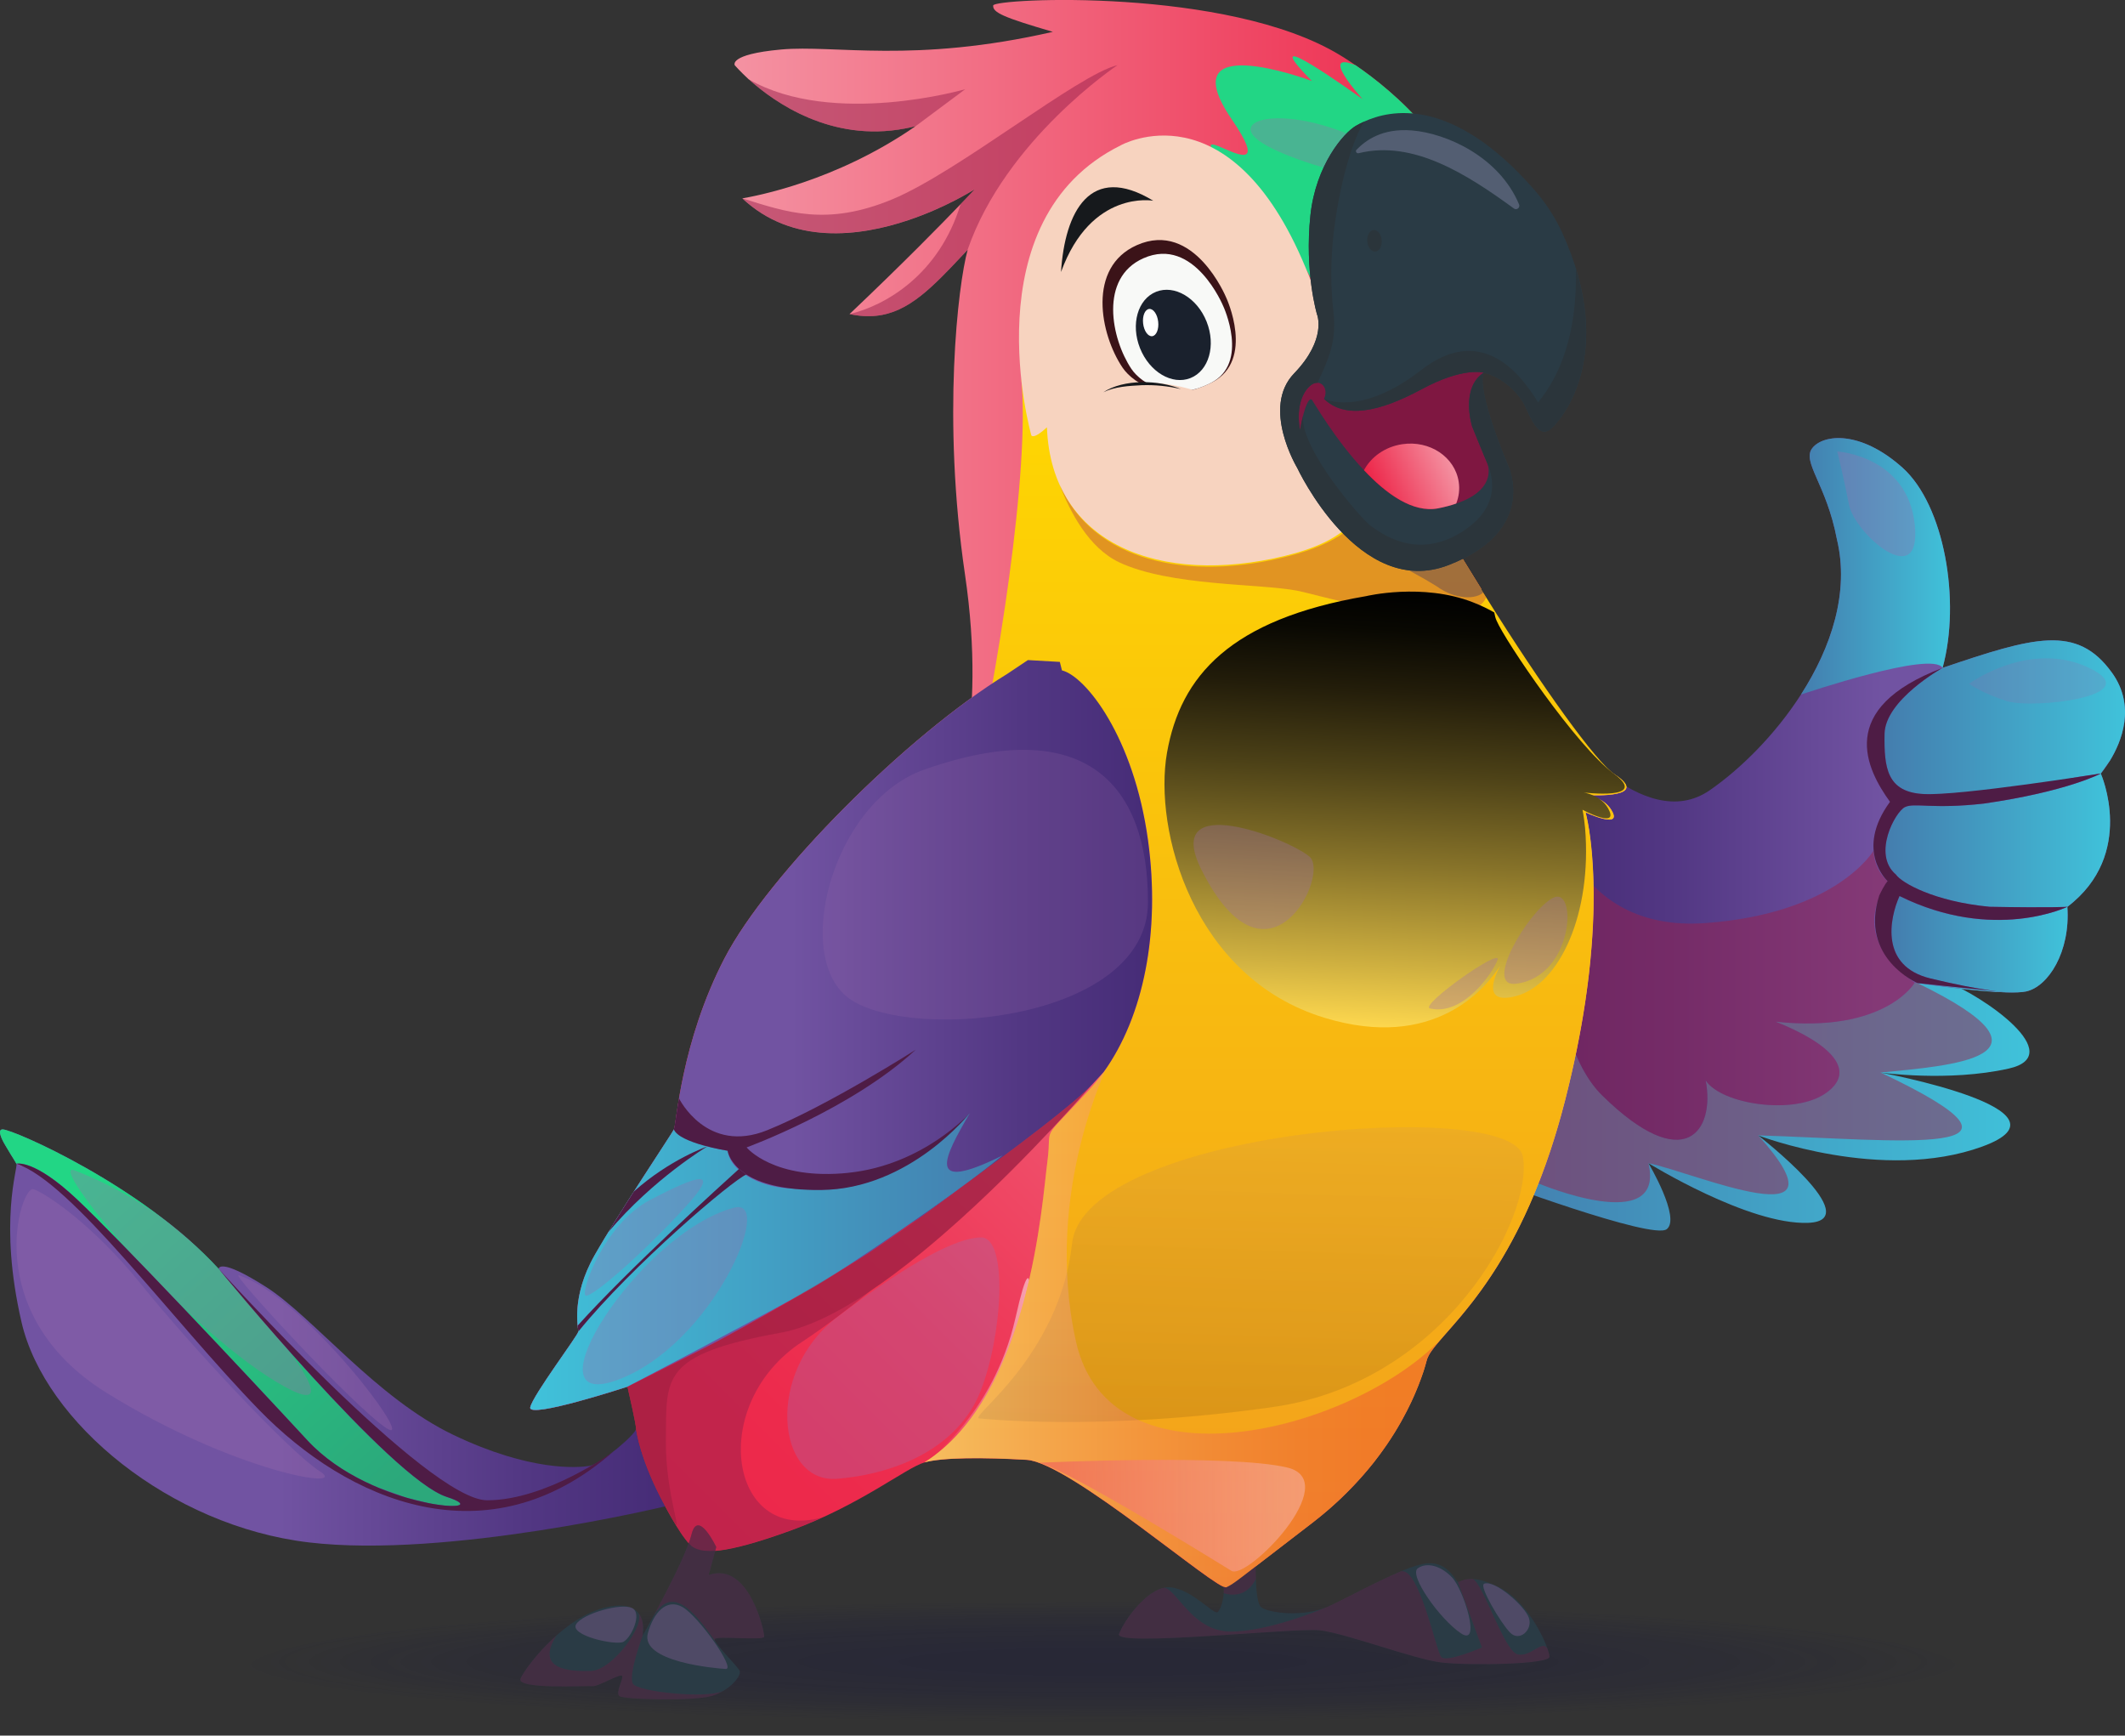 <?xml version="1.0" encoding="UTF-8"?>
<svg xmlns="http://www.w3.org/2000/svg" xmlns:xlink="http://www.w3.org/1999/xlink" viewBox="0 0 594.07 485.12">
  <rect x="0" y="0" width="594.07" height="485.12" fill="#333333" stroke="none"/>
  <defs>
    <style>
      .cls-1 {
        fill: #4e1c45;
      }

      .cls-2 {
        fill: url(#linear-gradient-2);
      }

      .cls-3 {
        fill: #2a3b45;
      }

      .cls-4 {
        fill: #fff;
      }

      .cls-5 {
        fill: url(#_Áåçûìÿííûé_ãðàäèåíò_321-4);
      }

      .cls-6 {
        fill: #535e72;
      }

      .cls-7 {
        fill: #16191c;
      }

      .cls-8 {
        fill: url(#_Áåçûìÿííûé_ãðàäèåíò_322);
        opacity: .51;
      }

      .cls-8, .cls-9, .cls-10, .cls-11, .cls-12, .cls-13, .cls-14, .cls-15 {
        mix-blend-mode: multiply;
      }

      .cls-16 {
        fill: url(#linear-gradient-6);
      }

      .cls-17 {
        isolation: isolate;
      }

      .cls-18 {
        fill: #7f1741;
      }

      .cls-19 {
        fill: url(#_Áåçûìÿííûé_ãðàäèåíò_321-3);
      }

      .cls-9 {
        fill: #0d1a75;
      }

      .cls-9, .cls-12, .cls-13, .cls-15 {
        opacity: .3;
      }

      .cls-20 {
        fill: #3b1318;
      }

      .cls-21 {
        fill: url(#_Áåçûìÿííûé_ãðàäèåíò_270);
        mix-blend-mode: screen;
      }

      .cls-22 {
        fill: #c65b3e;
      }

      .cls-22, .cls-11, .cls-14 {
        opacity: .5;
      }

      .cls-23 {
        fill: url(#linear-gradient-11);
      }

      .cls-24 {
        fill: #f8f9f7;
      }

      .cls-25 {
        fill: url(#_Áåçûìÿííûé_ãðàäèåíò_321-2);
      }

      .cls-10 {
        fill: url(#_Áåçûìÿííûé_ãðàäèåíò_323);
        opacity: .44;
      }

      .cls-11 {
        fill: #99204c;
      }

      .cls-26 {
        fill: url(#_Áåçûìÿííûé_ãðàäèåíò_1302);
      }

      .cls-27 {
        fill: url(#_Áåçûìÿííûé_ãðàäèåíò_321);
      }

      .cls-28 {
        fill: url(#linear-gradient-10);
      }

      .cls-12 {
        fill: url(#radial-gradient);
      }

      .cls-29 {
        fill: url(#_Áåçûìÿííûé_ãðàäèåíò_221);
      }

      .cls-30 {
        fill: url(#linear-gradient-5);
      }

      .cls-31 {
        opacity: .2;
      }

      .cls-31, .cls-32 {
        fill: #9d6bac;
      }

      .cls-31, .cls-32, .cls-33 {
        mix-blend-mode: color-dodge;
      }

      .cls-13 {
        fill: #7b133f;
      }

      .cls-14 {
        fill: #9b1b31;
      }

      .cls-34 {
        fill: #1a212d;
      }

      .cls-35 {
        fill: #22d685;
      }

      .cls-36 {
        fill: url(#linear-gradient-7);
      }

      .cls-37 {
        fill: url(#linear-gradient-9);
      }

      .cls-32 {
        opacity: .32;
      }

      .cls-38 {
        fill: url(#linear-gradient-3);
      }

      .cls-39 {
        fill: url(#linear-gradient);
      }

      .cls-15 {
        fill: url(#_Áåçûìÿííûé_ãðàäèåíò_321-5);
      }

      .cls-33 {
        fill: url(#_Áåçûìÿííûé_ãðàäèåíò_320);
        opacity: .1;
      }

      .cls-40 {
        fill: url(#linear-gradient-4);
      }

      .cls-41 {
        fill: #2b353b;
      }

      .cls-42 {
        fill: url(#linear-gradient-8);
      }

      .cls-43 {
        fill: url(#_Áåçûìÿííûé_ãðàäèåíò_1302-2);
      }

      .cls-44 {
        fill: url(#linear-gradient-12);
      }

      .cls-45 {
        fill: url(#linear-gradient-13);
      }

      .cls-46 {
        fill: #f7d3bf;
      }
    </style>
    <linearGradient id="linear-gradient" x1="416.18" y1="308.37" x2="567.34" y2="308.37" gradientUnits="userSpaceOnUse">
      <stop offset="0" stop-color="#447dae"/>
      <stop offset="1" stop-color="#40c2da"/>
    </linearGradient>
    <linearGradient id="linear-gradient-2" x1="433.18" y1="220.52" x2="594.07" y2="220.52" gradientUnits="userSpaceOnUse">
      <stop offset="0" stop-color="#462c77"/>
      <stop offset=".21" stop-color="#523783"/>
      <stop offset=".58" stop-color="#7153a2"/>
      <stop offset="1" stop-color="#7153a2"/>
    </linearGradient>
    <linearGradient id="linear-gradient-3" x1="503.48" y1="158.3" x2="545.14" y2="158.3" xlink:href="#linear-gradient"/>
    <linearGradient id="linear-gradient-4" x1="526.83" y1="200.5" x2="594.07" y2="200.5" xlink:href="#linear-gradient"/>
    <linearGradient id="linear-gradient-5" x1="527.1" y1="234.92" x2="589.88" y2="234.92" xlink:href="#linear-gradient"/>
    <linearGradient id="linear-gradient-6" x1="536.03" y1="276.09" x2="560.83" y2="276.09" xlink:href="#linear-gradient"/>
    <linearGradient id="linear-gradient-7" x1="528.76" y1="263.94" x2="578.04" y2="263.94" xlink:href="#linear-gradient"/>
    <radialGradient id="radial-gradient" cx="308.39" cy="466.31" fx="308.39" fy="466.31" r="242.64" gradientTransform="translate(0 431.85) scale(1 .07)" gradientUnits="userSpaceOnUse">
      <stop offset="0" stop-color="#0f0f3e"/>
      <stop offset=".27" stop-color="#0f0f3e" stop-opacity=".94"/>
      <stop offset=".51" stop-color="#0f0f3e" stop-opacity=".77"/>
      <stop offset=".75" stop-color="#0f0f3e" stop-opacity=".47"/>
      <stop offset=".97" stop-color="#0f0f3e" stop-opacity=".06"/>
      <stop offset="1" stop-color="#0f103e" stop-opacity="0"/>
    </radialGradient>
    <linearGradient id="linear-gradient-8" x1="0" y1="373.84" x2="186" y2="373.84" gradientUnits="userSpaceOnUse">
      <stop offset="0" stop-color="#7153a2"/>
      <stop offset=".42" stop-color="#7153a2"/>
      <stop offset=".79" stop-color="#523783"/>
      <stop offset="1" stop-color="#462c77"/>
    </linearGradient>
    <linearGradient id="linear-gradient-9" x1="431.81" y1="195.97" x2="191.17" y2="436.62" gradientUnits="userSpaceOnUse">
      <stop offset=".24" stop-color="#f492a2"/>
      <stop offset=".25" stop-color="#f38f9f"/>
      <stop offset=".41" stop-color="#f16980"/>
      <stop offset=".56" stop-color="#ef4c68"/>
      <stop offset=".71" stop-color="#ee3656"/>
      <stop offset=".86" stop-color="#ed2a4c"/>
      <stop offset="1" stop-color="#ed2649"/>
    </linearGradient>
    <linearGradient id="linear-gradient-10" x1="25.3" y1="327.75" x2="107.8" y2="417.56" gradientUnits="userSpaceOnUse">
      <stop offset="0" stop-color="#22d685"/>
      <stop offset="1" stop-color="#2ca87b"/>
    </linearGradient>
    <linearGradient id="_Áåçûìÿííûé_ãðàäèåíò_321" data-name="Áåçûìÿííûé ãðàäèåíò 321" x1="4.6" y1="325.88" x2="7.3" y2="325.88" gradientUnits="userSpaceOnUse">
      <stop offset="0" stop-color="#fff"/>
      <stop offset=".07" stop-color="#fce3e8"/>
      <stop offset=".25" stop-color="#f7a6b6"/>
      <stop offset=".42" stop-color="#f3748c"/>
      <stop offset=".58" stop-color="#f04c6b"/>
      <stop offset=".72" stop-color="#ed3054"/>
      <stop offset=".85" stop-color="#ec1f46"/>
      <stop offset=".94" stop-color="#ec1941"/>
    </linearGradient>
    <linearGradient id="_Áåçûìÿííûé_ãðàäèåíò_321-2" data-name="Áåçûìÿííûé ãðàäèåíò 321" x1="128.71" y1="422.31" x2="128.83" y2="422.31" xlink:href="#_Áåçûìÿííûé_ãðàäèåíò_321"/>
    <linearGradient id="_Áåçûìÿííûé_ãðàäèåíò_321-3" data-name="Áåçûìÿííûé ãðàäèåíò 321" x1="7.49" y1="326.85" x2="8.54" y2="326.85" xlink:href="#_Áåçûìÿííûé_ãðàäèåíò_321"/>
    <linearGradient id="_Áåçûìÿííûé_ãðàäèåíò_321-4" data-name="Áåçûìÿííûé ãðàäèåíò 321" x1="96.89" y1="413.04" x2="96.99" y2="413.04" xlink:href="#_Áåçûìÿííûé_ãðàäèåíò_321"/>
    <linearGradient id="_Áåçûìÿííûé_ãðàäèåíò_322" data-name="Áåçûìÿííûé ãðàäèåíò 322" x1="1650.86" y1="383.01" x2="1680.45" y2="383.01" gradientTransform="translate(-1392.46)" gradientUnits="userSpaceOnUse">
      <stop offset=".06" stop-color="#ec1941"/>
      <stop offset=".11" stop-color="#ed274c"/>
      <stop offset=".44" stop-color="#f48298"/>
      <stop offset=".71" stop-color="#fac5cf"/>
      <stop offset=".9" stop-color="#fdeff1"/>
      <stop offset="1" stop-color="#fff"/>
    </linearGradient>
    <linearGradient id="_Áåçûìÿííûé_ãðàäèåíò_1302" data-name="Áåçûìÿííûé ãðàäèåíò 1302" x1="205.34" y1="113.07" x2="414.19" y2="113.07" gradientUnits="userSpaceOnUse">
      <stop offset="0" stop-color="#f492a2"/>
      <stop offset=".99" stop-color="#ed2649"/>
    </linearGradient>
    <linearGradient id="linear-gradient-11" x1="356.56" y1="443.68" x2="356.56" y2="88.56" gradientUnits="userSpaceOnUse">
      <stop offset="0" stop-color="#f29e1e"/>
      <stop offset="1" stop-color="#ffda00"/>
    </linearGradient>
    <linearGradient id="_Áåçûìÿííûé_ãðàäèåíò_221" data-name="Áåçûìÿííûé ãðàäèåíò 221" x1="2052.75" y1="18.36" x2="2052.75" y2="17.14" gradientTransform="translate(2209.1 -691.47) rotate(158.26) scale(1 -1)" gradientUnits="userSpaceOnUse">
      <stop offset="0" stop-color="#ffda00"/>
      <stop offset="1" stop-color="#f29e1e"/>
    </linearGradient>
    <linearGradient id="_Áåçûìÿííûé_ãðàäèåíò_270" data-name="Áåçûìÿííûé ãðàäèåíò 270" x1="1708.75" y1="121.33" x2="1708.75" y2="-.87" gradientTransform="translate(-1312.95 67.13) rotate(3.32)" gradientUnits="userSpaceOnUse">
      <stop offset="0" stop-color="#fdd74e"/>
      <stop offset=".14" stop-color="#cfb040"/>
      <stop offset=".38" stop-color="#867229"/>
      <stop offset=".59" stop-color="#4c4117"/>
      <stop offset=".77" stop-color="#231d0a"/>
      <stop offset=".91" stop-color="#090802"/>
      <stop offset="1" stop-color="#000"/>
    </linearGradient>
    <linearGradient id="_Áåçûìÿííûé_ãðàäèåíò_320" data-name="Áåçûìÿííûé ãðàäèåíò 320" x1="1705.71" y1="301.46" x2="1705.71" y2="215.53" gradientTransform="translate(-1345.87 39.25) rotate(1.98)" gradientUnits="userSpaceOnUse">
      <stop offset="0" stop-color="#000"/>
      <stop offset=".34" stop-color="#39273e"/>
      <stop offset=".79" stop-color="#80578d"/>
      <stop offset="1" stop-color="#9d6bac"/>
    </linearGradient>
    <linearGradient id="_Áåçûìÿííûé_ãðàäèåíò_1302-2" data-name="Áåçûìÿííûé ãðàäèåíò 1302" x1="-2357.66" y1="720.79" x2="-2334.42" y2="720.79" gradientTransform="translate(-2039.78 440.73) rotate(155.74) scale(1 -1)" xlink:href="#_Áåçûìÿííûé_ãðàäèåíò_1302"/>
    <linearGradient id="_Áåçûìÿííûé_ãðàäèåíò_323" data-name="Áåçûìÿííûé ãðàäèåíò 323" x1="1757.3" y1="423.66" x2="1682.88" y2="423.66" gradientTransform="translate(-1392.46)" gradientUnits="userSpaceOnUse">
      <stop offset="0" stop-color="#fff"/>
      <stop offset=".1" stop-color="#fdeff1"/>
      <stop offset=".29" stop-color="#fac5cf"/>
      <stop offset=".56" stop-color="#f48298"/>
      <stop offset=".89" stop-color="#ed274c"/>
      <stop offset=".94" stop-color="#ec1941"/>
    </linearGradient>
    <linearGradient id="linear-gradient-12" x1="148.21" y1="289.3" x2="322.09" y2="289.3" xlink:href="#linear-gradient-8"/>
    <linearGradient id="linear-gradient-13" x1="148.21" y1="352.61" x2="280.25" y2="352.61" gradientUnits="userSpaceOnUse">
      <stop offset="0" stop-color="#40c2da"/>
      <stop offset="1" stop-color="#447dae"/>
    </linearGradient>
    <linearGradient id="_Áåçûìÿííûé_ãðàäèåíò_321-5" data-name="Áåçûìÿííûé ãðàäèåíò 321" x1="258.41" y1="371.41" x2="402.93" y2="371.41" xlink:href="#_Áåçûìÿííûé_ãðàäèåíò_321"/>
  </defs>
  <g class="cls-17">
    <g id="Layer_2" data-name="Layer 2">
      <g id="Layer_1-2" data-name="Layer 1">
        <g>
          <g>
            <path class="cls-39" d="M416.18,329.58s45.78,17.11,49.78,13.99-5.11-18.44-5.11-18.44c0,0,28,17.33,44.67,16.67,16.67-.67-14-24.44-14-24.44,0,0,34.67,13.33,62.67,3.11,28-10.22-28.44-20.67-28.44-20.67,0,0,18.89,2.67,35.78-1.11,16.89-3.78-7.33-20.44-17.33-24.22-10-3.78-64,0-64,0l-50.81,12.71-13.19,42.41Z"/>
            <path class="cls-11" d="M430.12,330.79s35.58,14.99,30.73-5.66c12.69,2.54,57.65,22.24,30.67-7.78,39.19,1.23,85.63,6.76,34.22-17.56,18.96-1.9,53.48-4.04,10.3-25-43.17-20.96-111.67-19.46-111.67-19.46l5.75,75.46Z"/>
            <path class="cls-2" d="M587.3,216.23s10,22.48-9.34,37.24c.89,12.54-5.33,22.32-11.55,23.65-1.23,.26-3.19,.33-5.54,.26-3.63-.1-8.2-.51-12.46-.99-5.13-.57-9.83-1.23-11.93-1.54l-.44-.06c-.48-.07-.74-.11-.74-.11,0,0-8.22,14.22-38.89,10.89,15.55,6.22,22.89,13.78,14,20-8.89,6.22-29.11,3.11-33.56-3.56,2.67,14-5.77,26.89-28.89,4.22-.56-.55-1.1-1.13-1.61-1.74-.11-.12-.22-.25-.32-.38-.23-.28-.46-.57-.68-.87-.01,0-.01-.01-.02-.02-.27-.35-.53-.72-.78-1.09-.22-.31-.43-.63-.64-.96-.49-.77-.97-1.57-1.42-2.41-.11-.2-.21-.39-.31-.59-.55-1.05-1.06-2.14-1.55-3.28-.12-.28-.24-.56-.35-.84-.71-1.74-1.35-3.58-1.94-5.49-.06-.21-.13-.42-.19-.63-.27-.91-.52-1.83-.77-2.77-.07-.29-.15-.58-.22-.87-.13-.54-.26-1.09-.39-1.65-.16-.68-.31-1.36-.45-2.05-.07-.35-.14-.7-.21-1.05-.04-.16-.07-.33-.1-.5-.06-.3-.12-.6-.17-.9-.05-.27-.1-.54-.15-.81-.12-.67-.23-1.36-.34-2.04-.06-.36-.12-.72-.17-1.08-.11-.73-.22-1.45-.32-2.19-.1-.73-.19-1.47-.28-2.2-.13-1.11-.26-2.23-.37-3.35-.11-1.12-.21-2.24-.31-3.37-.06-.75-.11-1.51-.17-2.26-.08-1.18-.15-2.35-.22-3.53-.03-.65-.06-1.3-.09-1.94-.03-.83-.07-1.65-.09-2.47-.01-.3-.02-.61-.03-.91-.05-1.58-.08-3.16-.1-4.72,0-.37-.01-.74-.01-1.11-.06-7.86,.21-15.39,.6-21.91,.76-12.7,1.95-21.57,1.95-21.57,0,0,23.56,31.11,42.22,18.22,8.62-5.95,18.28-15.49,25.52-26.76,8.46-13.14,13.63-28.62,10.04-43.46-2.92-15.39-9.92-21.64-6.83-25.47,3.08-3.84,13.41-5,25.16,5.5s16.34,37.28,11.23,55.95v.02c25.55-8.67,37.55-12.22,47.33,1.33,6.8,9.43,2.64,19.4-.54,24.59-1.27,2.1-2.39,3.42-2.55,3.61l-.02,.02Z"/>
            <path class="cls-11" d="M496.4,285.57c15.55,6.22,22.89,13.78,14,20-8.89,6.22-29.11,3.11-33.56-3.56,2.67,14-5.77,26.89-28.89,4.22-15.46-15.15-15.7-56.35-14.17-81.98,0,0,5,36.56,43.06,33.76,36.78-2.7,46.95-20.26,46.95-20.26,0,0-.2,4.79,3.89,8.54-2.48,4.46-9.95,15.94,7.61,28.39,0,0-8.22,14.22-38.89,10.89Z"/>
            <path class="cls-38" d="M543.08,186.66s0,.01-.01,.02c-2.92-4.93-38.66,7.15-39.59,7.46,8.46-13.14,13.63-28.62,10.04-43.46-2.92-15.39-9.92-21.64-6.83-25.47,3.08-3.84,13.41-5,25.16,5.5s16.34,37.28,11.23,55.95Z"/>
            <path class="cls-32" d="M513.62,126.19s19.6,1.17,21.67,20.38c2.07,19.21-16.82,2.54-18.37-5.46-1.56-8-3.3-14.92-3.3-14.92Z"/>
            <path class="cls-40" d="M590.41,188.01c-9.78-13.55-21.78-10-47.33-1.33v-.02s-.02,.01-.05,.03c-.01,0-.03,.01-.04,.02,.03-.01,.05-.02,.08-.03,0,0-16.06,8.94-16.22,18.44-.17,9.5,.67,16.33,11,16.83,10.33,.5,37.35-3.46,43.16-4.79l6.29-.94,.02-.02,2.55-3.61c3.18-5.19,7.34-15.16,.54-24.59Z"/>
            <path class="cls-31" d="M550.48,191.11s16.89-12.41,33.56-4.43c16.67,7.99-15.78,11.54-22.89,9.32-7.11-2.22-10.67-4.89-10.67-4.89Z"/>
            <path class="cls-30" d="M587.3,216.23l.02-.02s-9.37,5.04-32.73,8.41c-14.47,1.64-19.41-.33-22.07,1-2.67,1.33-9.17,13.17-2.5,18.83,1.58,2.32,10.69,7.54,26.17,9.02,17.67,.32,21.78,0,21.78,0,19.34-14.76,9.34-37.24,9.34-37.24Z"/>
            <g>
              <path class="cls-16" d="M536.03,274.79s0,0,0,0l.44,.06,11.93,1.54c4.25,.48,8.8,.89,12.42,.99-.12,0-.9-.07-2.37-.25l-22.42-2.34s0,0,0,0Z"/>
              <path class="cls-36" d="M531.01,250.46c-2.83,6.4-5.49,19.62,8.68,23.05,9.4,2.28,15.63,3.24,18.77,3.63l2.38,.25s.01,0,.02,0c2.35,.07,4.31,0,5.54-.26,6.22-1.33,12.44-11.11,11.55-23.65,0,0-20.61,9.99-46.94-3.01Z"/>
            </g>
            <path class="cls-1" d="M543.07,186.68s-16.06,8.94-16.22,18.44,.67,16.33,11,16.83,49.47-5.75,49.47-5.75c0,0-9.37,5.04-32.73,8.41-14.47,1.64-19.41-.33-22.07,1-2.67,1.33-9.17,13.17-2.5,18.83,1.58,2.32,10.69,7.54,26.17,9.02,17.67,.32,21.78,0,21.78,0,0,0-20.61,9.99-46.94-3.01-2.83,6.4-5.49,19.62,8.68,23.05,14.17,3.43,21.17,3.88,21.17,3.88l-24.82-2.59s-16.36-7-10.69-24.5c1.5-3.17,2.33-4,2.33-4,0,0-9.33-8.5,.67-22.17-6.5-9-15.39-26.06,14.72-37.44Z"/>
          </g>
          <ellipse class="cls-12" cx="308.39" cy="466.31" rx="238.8" ry="18.81"/>
          <path class="cls-42" d="M186,421.04v.03l-.03-.03s-60.84,14.68-99.58,10.09c-38.74-4.56-73.87-33.45-80.37-61.56-6.5-28.17-.94-43.08-1.43-44.27-.11-.24-.43-.78-.89-1.51l-.73-1.16-1.62-2.72-.38-.67c-1-1.92-1.48-3.56-.22-3.56,2.86,0,38.96,15.65,60.38,38.98,0,0,0-3.37,13.22,5.04,13.22,8.42,30.78,31.05,52.42,41.38,21.66,10.36,34.88,9.15,38.04,8.66,3.13-.49,13-8.9,13-10.36,0,0,.94,8.5,8.17,21.66Z"/>
          <path class="cls-37" d="M451.39,216.44c-6.1-3.97-15.54-14.54-23.17-24.06l-140.85-7.88-5.86,3.92c-27.9,17.08-66.66,55.82-78.94,79.4-12.25,23.58-13.44,46.4-14.16,47.86-.73,1.43-15.43,23.34-22.15,35.13-6.72,11.79-4.59,20.45-4.59,21.39s-12.73,17.81-13.44,21.18c-.76,3.37,27.19-5.77,27.19-5.77,0,0,.73,3.18,1.4,6.26,.54,2.48,1,4.88,1,5.53,0,0,0,0,0,0,0,.08,.98,8.56,8.17,21.66v.03l-.02-.02c.04,.07,5.29,10.09,7.96,11.51,2.64,1.48,7.93,2.19,27.19-4.8,19.21-6.99,32.21-17.54,37.28-18.99,5.02-1.43,16.59-1.43,28.62-.73,12.01,.73,53.39,36.83,55.79,35.61,2.43-1.21,1.24-.49,24.06-18.02,22.88-17.59,30.08-38.28,32-45.49,1.92-7.2,25.28-19.96,38.74-72.9,13.46-52.93,5.64-80.18,5.64-80.18,0,0,9.77,4.53,7.58,0-1.89-3.94-6.39-4.69-7.5-4.83,2.18,.11,18.13,.78,8.04-5.8Z"/>
          <g>
            <path class="cls-28" d="M119.98,420.18l-6.07-1.48c-.08-.03-.14-.05-.22-.05l-8.15-2.91c-6.91-2.91-14.11-7.18-19.64-13.17-18.29-19.78-52.45-56.12-64.48-67.42-12.03-11.3-16.83-9.85-16.83-9.85l-.89-1.51-.73-1.16-1.62-2.72-.38-.67c-1-1.92-1.48-3.56-.22-3.56,2.86,0,38.96,15.65,60.38,38.98,0,0,48.1,58.68,63.75,63.75,7.28,2.35,3.26,3.35-4.91,1.78Z"/>
            <path class="cls-27" d="M4.6,325.3l2.7,1.17c-.94-.48-1.84-.88-2.7-1.17Z"/>
            <path class="cls-25" d="M128.71,422.3l.08,.02,.03-.02s-.08,0-.12,0Z"/>
            <path class="cls-19" d="M7.49,326.56l1.04,.59c-.35-.2-.7-.41-1.04-.59Z"/>
            <path class="cls-5" d="M96.89,413.01l.05,.04,.05,.02s-.07-.03-.1-.05Z"/>
          </g>
          <path class="cls-3" d="M179.66,457.17s2.28-10.57-9.92-7.97c-12.19,2.6-22.92,16.91-24.22,19.99-1.3,3.09,18.53,1.95,20.16,2.11,1.63,.16,8.13-3.9,8.29-2.76,.16,1.14-1.95,4.55-.81,5.53,1.14,.98,20.48,1.46,25.68,0,5.2-1.46,8.45-5.69,7.97-6.99-.49-1.3-7.48-7.97-6.99-8.94,.49-.98,13.66,.49,13.82-.65,.16-1.14-4.13-21.17-15.51-17.27l2.11-7.8s-5.14-10.85-6.92-3.53c-1.79,7.32-13.66,28.29-13.66,28.29Z"/>
          <path class="cls-3" d="M341.51,441.24c1.44,3.43,0,8.42-1.08,9.35-1.08,.93-7.04-6.28-13.17-6.91-6.13-.63-13.17,9.47-14.43,13.08-1.26,3.61,48.72-1.8,55.93-1.08,7.22,.72,26.52,8.12,34.28,9.02,7.76,.9,30.13,.54,30.13-1.62s-5.23-14.97-14.07-19.4c-8.84-4.42-10.83-1.17-11.55-1.53-.72-.36-3.07-6.31-9.56-5.05-6.5,1.26-18.94,8.3-26.16,11.73-7.22,3.43-17.5,1.98-19.31,.36-1.8-1.62-1.44-12.99-1.44-12.99l-9.56,5.05Z"/>
          <path class="cls-13" d="M200.06,458.93c-.21-.36-.31-.63-.24-.78,.49-.98,13.65,.49,13.82-.65,.16-1.14-4.13-21.18-15.51-17.27l2.11-7.8s-5.14-10.85-6.92-3.53c-1.24,5.09-7.36,16.78-10.97,23.43,5.2-9.5,11.22-2.77,17.72,6.61Z"/>
          <path class="cls-13" d="M145.52,469.2c-1.3,3.09,18.53,1.95,20.16,2.11,1.63,.16,8.13-3.9,8.29-2.76,.16,1.14-1.95,4.55-.81,5.53,1.14,.98,20.48,1.46,25.68,0,1.19-.33,2.25-.82,3.22-1.38-4.98,2.16-23.74,.15-25.1-2.05-1.44-2.35,2.7-13.48,2.7-13.48l.12-2.74c-.11-1.22-.48-2.62-1.45-3.72,2.54,2.81-6.98,16.16-13.1,16.34-6.13,.18-15.68-.36-9.68-9.89-5.44,4.82-9.29,10.27-10.04,12.04Z"/>
          <path class="cls-13" d="M351.02,441.48s.06-.08,.08-.12c-.09-2.76-.02-5.17-.02-5.17l-9.56,5.05c.53,1.25,.66,2.7,.58,4.09,2.23,.67,6.38,1.07,8.92-3.85Z"/>
          <path class="cls-13" d="M424.27,462.41c-3.73-.84-9.5-19.48-12.49-21.06-2.83-.17-3.78,1.02-4.23,.8l6.74,18.34s-9.93,4.34-11.38,2.65c-1.45-1.69-6.26-25.64-11.38-23.88-6.48,2.7-14.46,7.07-19.7,9.56-.39,.18-.79,.35-1.19,.51,0,0-16.09,6.87-26.77,6.71-10.68-.15-14.94-12.02-18.46-12.22l.73-.14c-5.84,.58-12.12,9.69-13.3,13.08-1.26,3.61,48.72-1.8,55.93-1.08,7.22,.72,26.52,8.12,34.28,9.02,7.76,.9,30.13,.54,30.13-1.62,0-.41-.2-1.22-.57-2.28-1.53-2.58-4.61,2.46-8.33,1.62Z"/>
          <path class="cls-32" d="M274.26,345.88c7.72,0,5.95,27.81-.22,43.16-6.17,15.35-22.85,22.85-39.93,24.3-17.08,1.44-20.24-29.89,0-45.24,20.24-15.35,33.54-22.22,40.16-22.22Z"/>
          <path class="cls-32" d="M9.35,332.39c-3.58-1.13-15.34,34.7,20.39,56.89,35.72,22.19,68.2,27.42,59.72,22.01-8.48-5.41-36.3-35.28-49.91-52.19-13.61-16.92-26.95-25.68-30.2-26.71Z"/>
          <path class="cls-32" d="M20.54,327.03c-6.86-1.8,29.59,42.91,56.75,59.25,27.16,16.34-10.15-26.78-24.7-39.95-14.55-13.17-32.05-19.3-32.05-19.3Z"/>
          <path class="cls-32" d="M66.72,356.44c-2.43-.79,32.27,36.88,41.32,42.76,9.05,5.88-22.55-36.63-41.32-42.76Z"/>
          <path class="cls-8" d="M258.4,408.77s19.24-12.75,25.49-40.42c6.25-27.67,3.61,4.28,3.13,11.28-.48,7-12.26,22.4-28.62,29.14Z"/>
          <path class="cls-32" d="M396.36,438.36c-2.61,1.85,6.13,14.19,12.03,18.16,5.89,3.97,.79-12.17-2.41-15.56-3.19-3.39-7.14-4.36-9.62-2.6Z"/>
          <path class="cls-32" d="M414.89,442.69c-1.48,.6,4.63,10.95,7.28,13.65,2.65,2.71,6.44-.84,5.23-4.18-1.2-3.34-9.56-10.68-12.51-9.48Z"/>
          <path class="cls-32" d="M181.12,456.49c-2.2,8.03,18.81,9.83,21.76,10.01,2.96,.18-7.6-14.79-12.11-17.32-4.51-2.53-8.12,1.71-9.65,7.31Z"/>
          <g>
            <g>
              <path class="cls-26" d="M414.19,164.75l-11.72-2.37-7.86,5.61-5.08,3.63-6.62,6.76-112.14,45.77-4.89,1.99s10.31-22.15,3.88-65.67c-6.39-43.5-1.94-80.89,.76-90.65,0,0-.02,0-.04,.04-.64,.67-1.26,1.34-1.87,1.98-1.83,1.96-3.57,3.79-5.27,5.48-8.16,8.14-15.08,12.76-25.82,10.47h-.02c15.15-14.37,25.72-25.17,31.05-30.73,2.34-2.38,3.64-3.83,3.95-4.16-.01,0-.02,0-.04,.02-.06,.04-.14,.09-.25,.16-.01-.01-.01,0-.01,0-.26,.16-.66,.41-1.2,.72-.12,.07-.24,.14-.37,.21-.17,.1-.34,.2-.53,.31-.14,.08-.3,.16-.46,.25-.2,.12-.41,.24-.64,.36-.26,.14-.54,.29-.84,.45-.38,.21-.79,.42-1.21,.64-3.26,1.68-7.75,3.75-12.95,5.5-13.76,4.63-32.45,7.02-46.45-6.05t-.02-.02c3.44-.62,25.93-4.59,48.45-20.19-1,.26-1.99,.48-2.98,.66-20.66,3.94-36.59-7.38-43.61-13.71h-.05c-2.52-2.35-3.91-3.94-3.91-3.94,0,0-1.98-3.07,12.93-4.43,14.93-1.37,37.04,3.97,75.98-4.94-13.64-3.99-16.89-5.38-16.68-7.38,.26-1.98,65.65-5.2,96.98,13.91,0,0,1.69,.98,4.34,2.83,4.92,3.36,13.14,9.63,20.15,18.19,3.34,4.08,4.86,15.82,5.35,30.15h0c.83,24.9-1.41,57.51-2.46,71.14-.03,.21-.04,.42-.04,.62-.14,1.73-.27,3.1-.36,4.07-.1,1.09-.16,1.68-.16,1.68l12.73,20.64Z"/>
              <path class="cls-11" d="M272.48,52.9c-.3,.33-1.61,1.77-3.93,4.16-6,19.65-20.85,28.29-31.06,30.74,13.72,2.93,21.21-5.4,32.98-17.95,.02-.04,.04-.05,.04-.05,10.64-30.78,41.9-51.59,41.9-51.59-11.02,2.62-44.4,29.77-62.86,37.46-18.49,7.71-29.72,3.6-42.03-.23,24.41,22.83,63.15-1.41,64.96-2.56Z"/>
              <path class="cls-11" d="M209.39,22.22c7.35,6.63,24.48,18.74,46.59,13.04l13.87-10.33s-36.87,10.73-60.46-2.71Z"/>
            </g>
            <path class="cls-23" d="M443.35,222.23c1.11,.14,5.61,.92,7.5,4.83,2.14,4.45-7.18,.19-7.57,.01,.02,.1,.5,1.8,1.02,5.09,1.53,10.15,3.45,35.37-6.67,75.08-10.65,41.93-27.54,58.65-35.04,67.37-.17,.19-.3,.35-.43,.54-.49,.56-.95,1.1-1.33,1.62-.21,.27-.4,.51-.56,.75-.38,.49-.65,.95-.87,1.38-.1,.21-.21,.43-.29,.62-.11,.21-.17,.43-.22,.62-.19,.67-.4,1.48-.67,2.37-.08,.3-.19,.62-.3,.95-.76,2.24-1.81,5.04-3.29,8.23-1.7,3.61-3.94,7.74-6.91,12.08-1.13,1.62-2.32,3.29-3.64,4.97-2.21,2.77-4.72,5.63-7.58,8.47-2.83,2.86-6.02,5.66-9.58,8.41-22.85,17.54-21.66,16.81-24.06,18.03-2.41,1.21-43.79-34.89-55.8-35.62-12.05-.7-23.6-.7-28.65,.73,29.71-18.77,32.94-73.27,34.4-84.09,1.43-10.82-2.53-4.67,11.52-19.86,1.48-1.59,2.89-3.31,4.18-5.12,.03,0,.03-.03,.03-.03,11.14-15.51,15.94-39.01,12.41-64.83-1.53-11.16-4.49-20.53-7.92-27.93l-42.26,17.25c8.17-35.4,17.25-93.08,14.74-118.4,.89,8.96,25.31,15.93,50.4,20.76,21.52-13.77,41.62-29.3,39.13-37.95,3.34,11.63,11.85,29.09,22.08,47.42,.5,.91,1.02,1.82,1.53,2.73,.52,.93,1.05,1.87,1.59,2.81,.45,.3,.91,.6,1.38,.91-.05,.58-.09,1.01-.12,1.29,1.69,2.95,3.42,5.9,5.17,8.83l7.52,12.2-.13-.03c.19,.3,.38,.61,.57,.91,.28,.46,.56,.91,.85,1.36,15.61,24.99,30.78,46.11,35.91,49.44,10.09,6.59-5.85,5.91-8.04,5.8Z"/>
            <path class="cls-29" d="M309.52,84.31c-.44,.61-.87,1.21-1.29,1.83,.44-.61,.84-1.22,1.29-1.83Z"/>
            <g>
              <path class="cls-35" d="M349.27,53.44c16.74,17.4,23.45,37.59,27.29,50.51,11.52-14.55,24.18-29.83,27.91-37.33v-.03c-.49-14.32-2-26.06-5.33-30.13-7.02-8.56-15.24-14.85-20.15-18.21-10.24-4.23,.95,8.36,1.94,9.46-1.7-1.19-31.52-22.68-14.18-5.07-1.58-.59-39.66-14.52-22.39,10.73,17.59,25.73-24.51-10.45,4.91,20.06Z"/>
              <path class="cls-32" d="M398.3,51.1c5.15,4.63-38.49-4.69-47.16-12.42-8.67-7.72,21.51-10.64,47.16,12.42Z"/>
            </g>
            <g>
              <path class="cls-46" d="M313.35,40.6s30.37-17.03,51.65,34.22c21.28,51.25,28.63,72.25-5.89,80.58-34.52,8.33-65.18-3.03-66.43-35.96-3.84,3.57-4.36,2.25-4.36,2.25,0,0-17.16-60.27,25.03-81.08Z"/>
              <path class="cls-7" d="M322.41,56.11s-17.37-3.23-25.79,19.92c1.06-16.79,8.14-30.65,25.79-19.92Z"/>
              <g>
                <path class="cls-20" d="M342.8,83.18s8.15,17.46-3.96,23.7c-12.11,6.24-21.82,.62-25.03-4.14-6.27-9.31-9.96-28.03,4.02-34.22,16.04-7.1,24.96,14.65,24.96,14.65Z"/>
                <path class="cls-24" d="M341.98,85.59s7.37,15.83-3.38,21.4c-10.74,5.57-19.43,.42-22.32-3.9-5.64-8.45-9.04-25.4,3.37-30.9,14.24-6.32,22.33,13.4,22.33,13.4Z"/>
                <ellipse class="cls-34" cx="328.02" cy="93.64" rx="10.02" ry="12.98" transform="translate(-11.36 128.13) rotate(-21.74)"/>
                <ellipse class="cls-4" cx="321.68" cy="90.18" rx="2.12" ry="3.83" transform="translate(-8.02 36.23) rotate(-6.37)"/>
              </g>
            </g>
            <path class="cls-22" d="M415.48,166.99c-.52,1.34-1.88,2.49-3.55,3.37-1.81,.95-4,1.57-5.91,1.75-13.99,1.25-38.64-6.09-43.29-6.99-10.41-2.02-35.75-1.27-49.87-7.96-8.52-4.04-13.75-14.14-16.57-21.55,9.31,21.07,35.53,27.21,64.19,19.77,6.62-1.72,11.7-3.88,15.42-6.62,4.39-3.23,6.88-7.24,7.8-12.24l8.09-1.08c0,.1,0,.21,.02,.32,2.71,.82,4.95,1.81,6.84,2.95,.52,.93,1.05,1.87,1.59,2.81,.45,.3,.91,.6,1.38,.91-.05,.58-.09,1.01-.12,1.29,1.69,2.95,3.42,5.9,5.17,8.83l7.52,12.2-.13-.03c.47,.76,.94,1.52,1.42,2.27Z"/>
            <path class="cls-9" d="M414.63,165.63c-1.77,1.72-7.35,2.33-13.03-1.78-4.04-2.49-9.38-5.49-15.94-8.42-3.78-1.69-7.02-4.06-9.76-6.67-8.46-8.05-12.08-18.41-12.08-18.41l19.68-4.16,1.45,.79c1.69,2.2,3.42,4.42,5.16,6.63,.79,.07,1.32,.12,1.55,.13-.01,.23,.03,.83,.13,1.7,0,.05,2.65,.3,5.33,.54,.5,.91,1.02,1.82,1.53,2.73,.52,.93,1.05,1.87,1.59,2.81,.45,.3,.91,.6,1.38,.91-.05,.58-.09,1.01-.12,1.29,1.69,2.95,3.42,5.9,5.17,8.83l7.52,12.2-.13-.03c.19,.3,.38,.61,.57,.91Z"/>
            <g>
              <path class="cls-21" d="M442.52,221.48s5.57,.69,7.45,5.3c1.91,4.64-7.56-.44-7.56-.44,0,0,.38,1.72,.72,5.14,1.97,23.64-6.98,43.65-19.29,46.93-9.17,2.44-6.44-4.71-4.46-8.47-4.05,6.31-18.43,23.85-49.01,14.57-36.95-11.18-47.91-52.64-44.12-74.11,3.79-21.47,17.68-37.28,55.66-43.77,0,0,15.76-3.79,29.88,1.73,2.24,.87,4.23,1.83,5.95,2.84,.15,.83,.33,1.58,.63,2.25,2.54,5.92,22.34,35.1,32.74,42.76,10.4,7.65-8.6,5.28-8.6,5.28Z"/>
              <path class="cls-32" d="M423.81,274.97c-9.23,1.11,3.35-20.29,10.31-23.98,6.96-3.69,5.95,22.03-10.31,23.98Z"/>
              <path class="cls-32" d="M399.79,281.88c9.14,2.13,17.37-9.64,18.86-13.53,1.49-3.89-22.07,12.78-18.86,13.53Z"/>
              <path class="cls-32" d="M335.89,243.13c-11.34-22.64,24.36-8.71,30.21-3.67,5.85,5.04-11.75,40.53-30.21,3.67Z"/>
              <path class="cls-33" d="M273.72,396.46c-2.88-.34,22.5-17.28,26-48.93,3.5-31.65,122.98-41.01,126.01-24.29,3.03,16.71-21.28,63.1-69.75,70.03-48.47,6.94-82.26,3.19-82.26,3.19Z"/>
            </g>
            <g>
              <path class="cls-3" d="M436.59,64.71c16.09,35-.82,53.75-3.49,55.51-1.14,.72-2.12,.5-3-.29-1.38-1.2-2.52-3.73-3.58-6.08-1.74-3.87-6.31-8.42-11.74-9.68-2.11,5.25,6.88,26.07,6.88,26.07,0,0,8.47,17.94-16.66,27.69-25.14,9.79-42.35-27.16-42.35-27.16,0,0-10.13-16.81-.85-26.41,9.27-9.63,6.39-16.48,6.39-16.48,0,0-3.54-11.73-1.84-27.75,1.51-14.04,9.3-22.98,12.68-24.95,.58-.33,1.34-.75,2.3-1.18,7.16-3.29,24.59-7.37,47.7,19.15,3.04,3.49,5.6,7.38,7.56,11.57Z"/>
              <path class="cls-18" d="M414.78,104.17c-6.61,4.34-3.22,15.06-3.22,15.06,0,0,3.4,8.4,4.16,10.09,.67,1.48,2.1,7.83-8.63,11.44-1.45,.51-3.14,.96-5.06,1.34-7.05,1.36-14.52-4.05-20.72-10.67-8.1-8.59-14.13-19.17-14.51-19.63-.63-.77-1.98,.72-3.37,8.44-1.24-7.03,1.09-11.4,3.44-12.85,2.36-1.45,4.67,1.12,3.27,4.09,5.77,5.66,15.39,3.73,27.21-2.64,11.78-6.39,17.42-4.66,17.42-4.66Z"/>
              <path class="cls-43" d="M407.8,134.7c.32,2.1,.05,4.14-.7,6.05-1.45,.51-3.14,.96-5.06,1.34-7.05,1.36-14.52-4.05-20.72-10.67,1.99-3.73,5.9-6.54,10.68-7.26,7.67-1.15,14.76,3.56,15.8,10.54Z"/>
              <path class="cls-6" d="M379.84,42.82c-.59,.15-1.02-.54-.6-.97,2.4-2.47,7.01-6.08,15.49-5.39,9.69,.79,24.39,7.38,29.94,20.67,.37,.89-.66,1.72-1.43,1.15-13.11-9.54-28.15-19.23-43.4-15.46Z"/>
              <ellipse class="cls-41" cx="384.25" cy="67.33" rx="2.03" ry="3.02" transform="translate(-4.05 29.86) rotate(-4.43)"/>
              <path class="cls-41" d="M414.78,104.17c-2.11,5.25,6.88,26.07,6.88,26.07,0,0,8.47,17.94-16.66,27.69-25.14,9.79-42.35-27.16-42.35-27.16,0,0-10.13-16.81-.85-26.41,9.27-9.63,6.39-16.48,6.39-16.48,0,0-3.54-11.73-1.84-27.75,1.51-14.04,9.3-22.98,12.68-24.95,.58-.33,1.34-.75,2.3-1.18-2.27,3.82-5.14,10.95-7.48,24.15-1.66,9.42-2.18,19.07-1.12,28.56,.89,7.71-.5,12.15-4.42,20.32-.44-.05-.95,.08-1.44,.37-2.36,1.45-4.69,5.82-3.44,12.85,.28-1.63,.57-2.92,.85-4.02-.81,9.22,16.24,28.74,18.82,30.66,2.86,2.07,12.59,9.61,25.05,2.11,12.46-7.5,8.73-16.95,7.57-19.68-.76-1.69-4.16-10.09-4.16-10.09,0,0-3.39-10.71,3.22-15.06Z"/>
              <path class="cls-41" d="M429.99,112.48c-4.97-8.11-15.82-22.17-32.76-8.99-16.94,13.17-27.07,7.98-27.07,7.98,5.77,5.66,15.39,3.73,27.21-2.64,11.78-6.39,17.42-4.66,17.42-4.66,5.43,1.26,10,5.81,11.74,9.68,1.06,2.36,2.2,4.88,3.58,6.08,.88,.79,1.86,1.02,3,.29,2.39-1.58,16.12-16.8,7.45-45.08,.47,22.09-6.76,32.6-10.56,37.34Z"/>
            </g>
          </g>
          <path class="cls-32" d="M161.09,453.96c-2.02,3.17,10.98,6.05,13.17,4.96s5.44-8.03,2.41-9.47c-3.04-1.44-13.68,1.53-15.58,4.51Z"/>
          <path class="cls-10" d="M290.43,408.86s53.61-2.5,69.49,1.35c15.88,3.85-11.32,31.53-15.64,28.87-49.31-30.41-53.85-30.22-53.85-30.22Z"/>
          <path class="cls-14" d="M243,350.13c-30.31,19.85-67.59,37.47-67.59,37.47,0,0,2.4,10.35,2.4,11.79,0,0,.95,8.48,8.17,21.65,.88,1.61,1.55,2.81,2.04,3.66,.02,.03,.04,.07,.06,.1,3.4,5.8-2.07-6.73-1.92-22.16,.18-17.68-1.62-24,32.12-30.13,33.74-6.13,89.3-72.01,89.3-72.01,0,0-34.26,29.79-64.58,49.64Z"/>
          <g>
            <path class="cls-44" d="M308.53,299.67c11.14-15.51,15.94-39.01,12.41-64.83-3.97-28.89-17.45-45.84-24.06-47.46,0,0-.22-.89-.59-2.37l-8.93-.51-5.85,3.91c-27.9,17.08-66.66,55.82-78.94,79.4-12.25,23.58-13.44,46.4-14.16,47.86-.73,1.43-15.43,23.34-22.15,35.13-6.72,11.79-4.59,20.45-4.59,21.39s-12.73,17.81-13.44,21.18c-.76,3.37,27.19-5.77,27.19-5.77,0,0,13.81-6.99,22.58-11.36,8.77-4.4,38.77-21.74,46.94-27.44,1.75-1.21,5.18-3.62,9.55-6.74,1.27-.73,2.59-1.56,3.91-2.56,1.21-.92,2.27-1.67,3.21-2.35,2.4-1.75,4.75-3.51,7.04-5.26,14.97-10.85,31.94-23.61,36.75-28.87l3.13-3.35Z"/>
            <path class="cls-31" d="M258.4,215.11c-25.99,9.14-37.25,53.41-20.46,64.36,17.99,11.73,82.99,5.64,83-27.31,0-32.96-17.65-52.84-62.54-37.05Z"/>
            <path class="cls-45" d="M271.14,311.11c-7.24,12.4-12.74,22.71,9.11,11.86-12.55,10.49-45.12,32.41-52.89,36.89-9.69,5.58-51.93,27.73-51.93,27.73,0,0-27.95,9.15-27.19,5.77,.7-3.37,13.44-20.21,13.44-21.18s-2.13-9.6,4.59-21.39c6.72-11.79,21.42-33.7,22.15-35.13,0,0,1.46,3.67,15.03,5.99,.51,5.31,8.36,10.14,17.7,10.55,9.36,.4,25.85,3.45,50.02-21.1Z"/>
            <path class="cls-1" d="M197.74,320.45s-10.39,3.54-20.53,12.59c-2.42,3.77-4.9,7.69-7.11,11.3,12.64-14.96,27.64-23.89,27.64-23.89Z"/>
            <path class="cls-1" d="M161.49,370.53c.09,.87,.19,1.46,.19,1.66,15.11-18.63,43.29-42.45,46.97-43.89,0,0,0,0,0,0l-2.05-1.57c-4.99,4.5-30.86,27.99-45.11,43.8Z"/>
            <path class="cls-1" d="M237.23,327.82c-20.93,2.16-28.51-7.1-28.51-7.1,0,0,29.35-10.71,47.27-27.3,0,0-24.54,15.64-41.5,22.49-16.93,6.84-24.65-8.86-24.68-8.93-.84,4.95-1.17,8.17-1.43,8.68,1.45,3.86,15.04,5.99,15.04,5.99,0,0,.31,2.47,3.17,5.07l2.05,1.57c3.72,2.37,10.07,4.44,20.91,4.33,24.9-.24,41.58-21.53,41.58-21.53,0,0-12.99,14.55-33.92,16.72Z"/>
            <path class="cls-32" d="M205.23,337.56c11.59-3.06-6.01,38.25-32.48,48.11-26.46,9.86,6.01-41.14,32.48-48.11Z"/>
            <path class="cls-32" d="M191.58,337.4c-12.54,13.66-25.99,25.14-27.79,24.77-1.8-.37,4.87-19.98,18.04-26.83,13.17-6.86,20.07-9.18,9.74,2.06Z"/>
          </g>
          <path class="cls-11" d="M305.41,303c-4.81,5.28-21.8,18.04-36.74,28.89-2.32,1.75-4.66,3.51-7.05,5.25-.96,.68-2.01,1.44-3.22,2.34-1.33,.99-2.63,1.84-3.9,2.58-4.37,3.11-7.8,5.51-9.56,6.74-8.17,5.7-38.18,23.04-46.95,27.42-8.77,4.38-22.58,11.37-22.58,11.37,0,0,.37,1.64,.82,3.67,.71,3.12,1.58,7.24,1.58,8.11,0,0,.95,8.48,8.17,21.65,0,0,5.29,10.09,7.94,11.53,2.66,1.47,7.94,2.18,27.19-4.81,3.12-1.13,6.06-2.37,8.85-3.64-26.19,7.45-32.18-31.73-5.73-49.04,5.91-3.87,12.69-9.01,19.65-14.66,25.97-17.59,53.71-48.47,61.52-57.43,0,0,0,0,0,0Z"/>
          <path class="cls-15" d="M402.93,374.26c-.27,.3-.54,.59-.78,.89-.49,.57-.94,1.11-1.32,1.62-.22,.27-.41,.51-.57,.76-.35,.49-.62,.94-.86,1.38-.11,.22-.22,.43-.3,.62-.08,.22-.13,.43-.19,.62-.19,.67-.4,1.48-.7,2.37-.08,.3-.19,.62-.3,.94-.73,2.24-1.81,5.04-3.29,8.23-1.67,3.62-3.94,7.74-6.91,12.09-1.11,1.62-2.32,3.29-3.64,4.96-2.21,2.81-4.72,5.67-7.58,8.47-2.83,2.86-6.02,5.67-9.58,8.42-22.85,17.54-21.66,16.81-24.06,18.02-2.4,1.21-43.79-34.88-55.79-35.61-12.06-.7-23.61-.7-28.65,.73,29.7-18.78,32.94-73.27,34.4-84.09,1.43-10.82-2.54-4.67,11.52-19.86,1.48-1.59,2.89-3.32,4.18-5.13,.03,0,.03-.03,.03-.03,.11-.13,.22-.22,.27-.32,2.13-3.24-17.43,32.94-8.04,75.51,9.33,42.38,76.35,25.66,101.82-.24,.14-.11,.24-.24,.35-.35Z"/>
          <path class="cls-1" d="M61.13,354.64s48.11,58.7,63.75,63.75c15.64,5.05-20.69,3.95-38.97-15.83-18.28-19.78-52.44-56.1-64.47-67.41-12.03-11.31-16.84-9.86-16.84-9.86,15.4,5.04,43.06,43.3,67.84,68.8,24.78,25.5,63.84,42.47,98.97,11.7,0,0-18.62,13.56-35.22,13.56s-75.06-64.71-75.06-64.71Z"/>
          <path class="cls-46" d="M311.2,109.73s6.37-5.97,23.91-.23c17.54,5.74-17.2,6.74-17.2,6.74l-6.71-6.52Z"/>
          <path class="cls-7" d="M308.43,109.65c5.74-3.76,15.48-3.48,21.68-.91-3.6-.83-7.26-1.2-10.94-1.07-3.61,.2-7.44,.37-10.74,1.98h0Z"/>
        </g>
      </g>
    </g>
  </g>
</svg>
